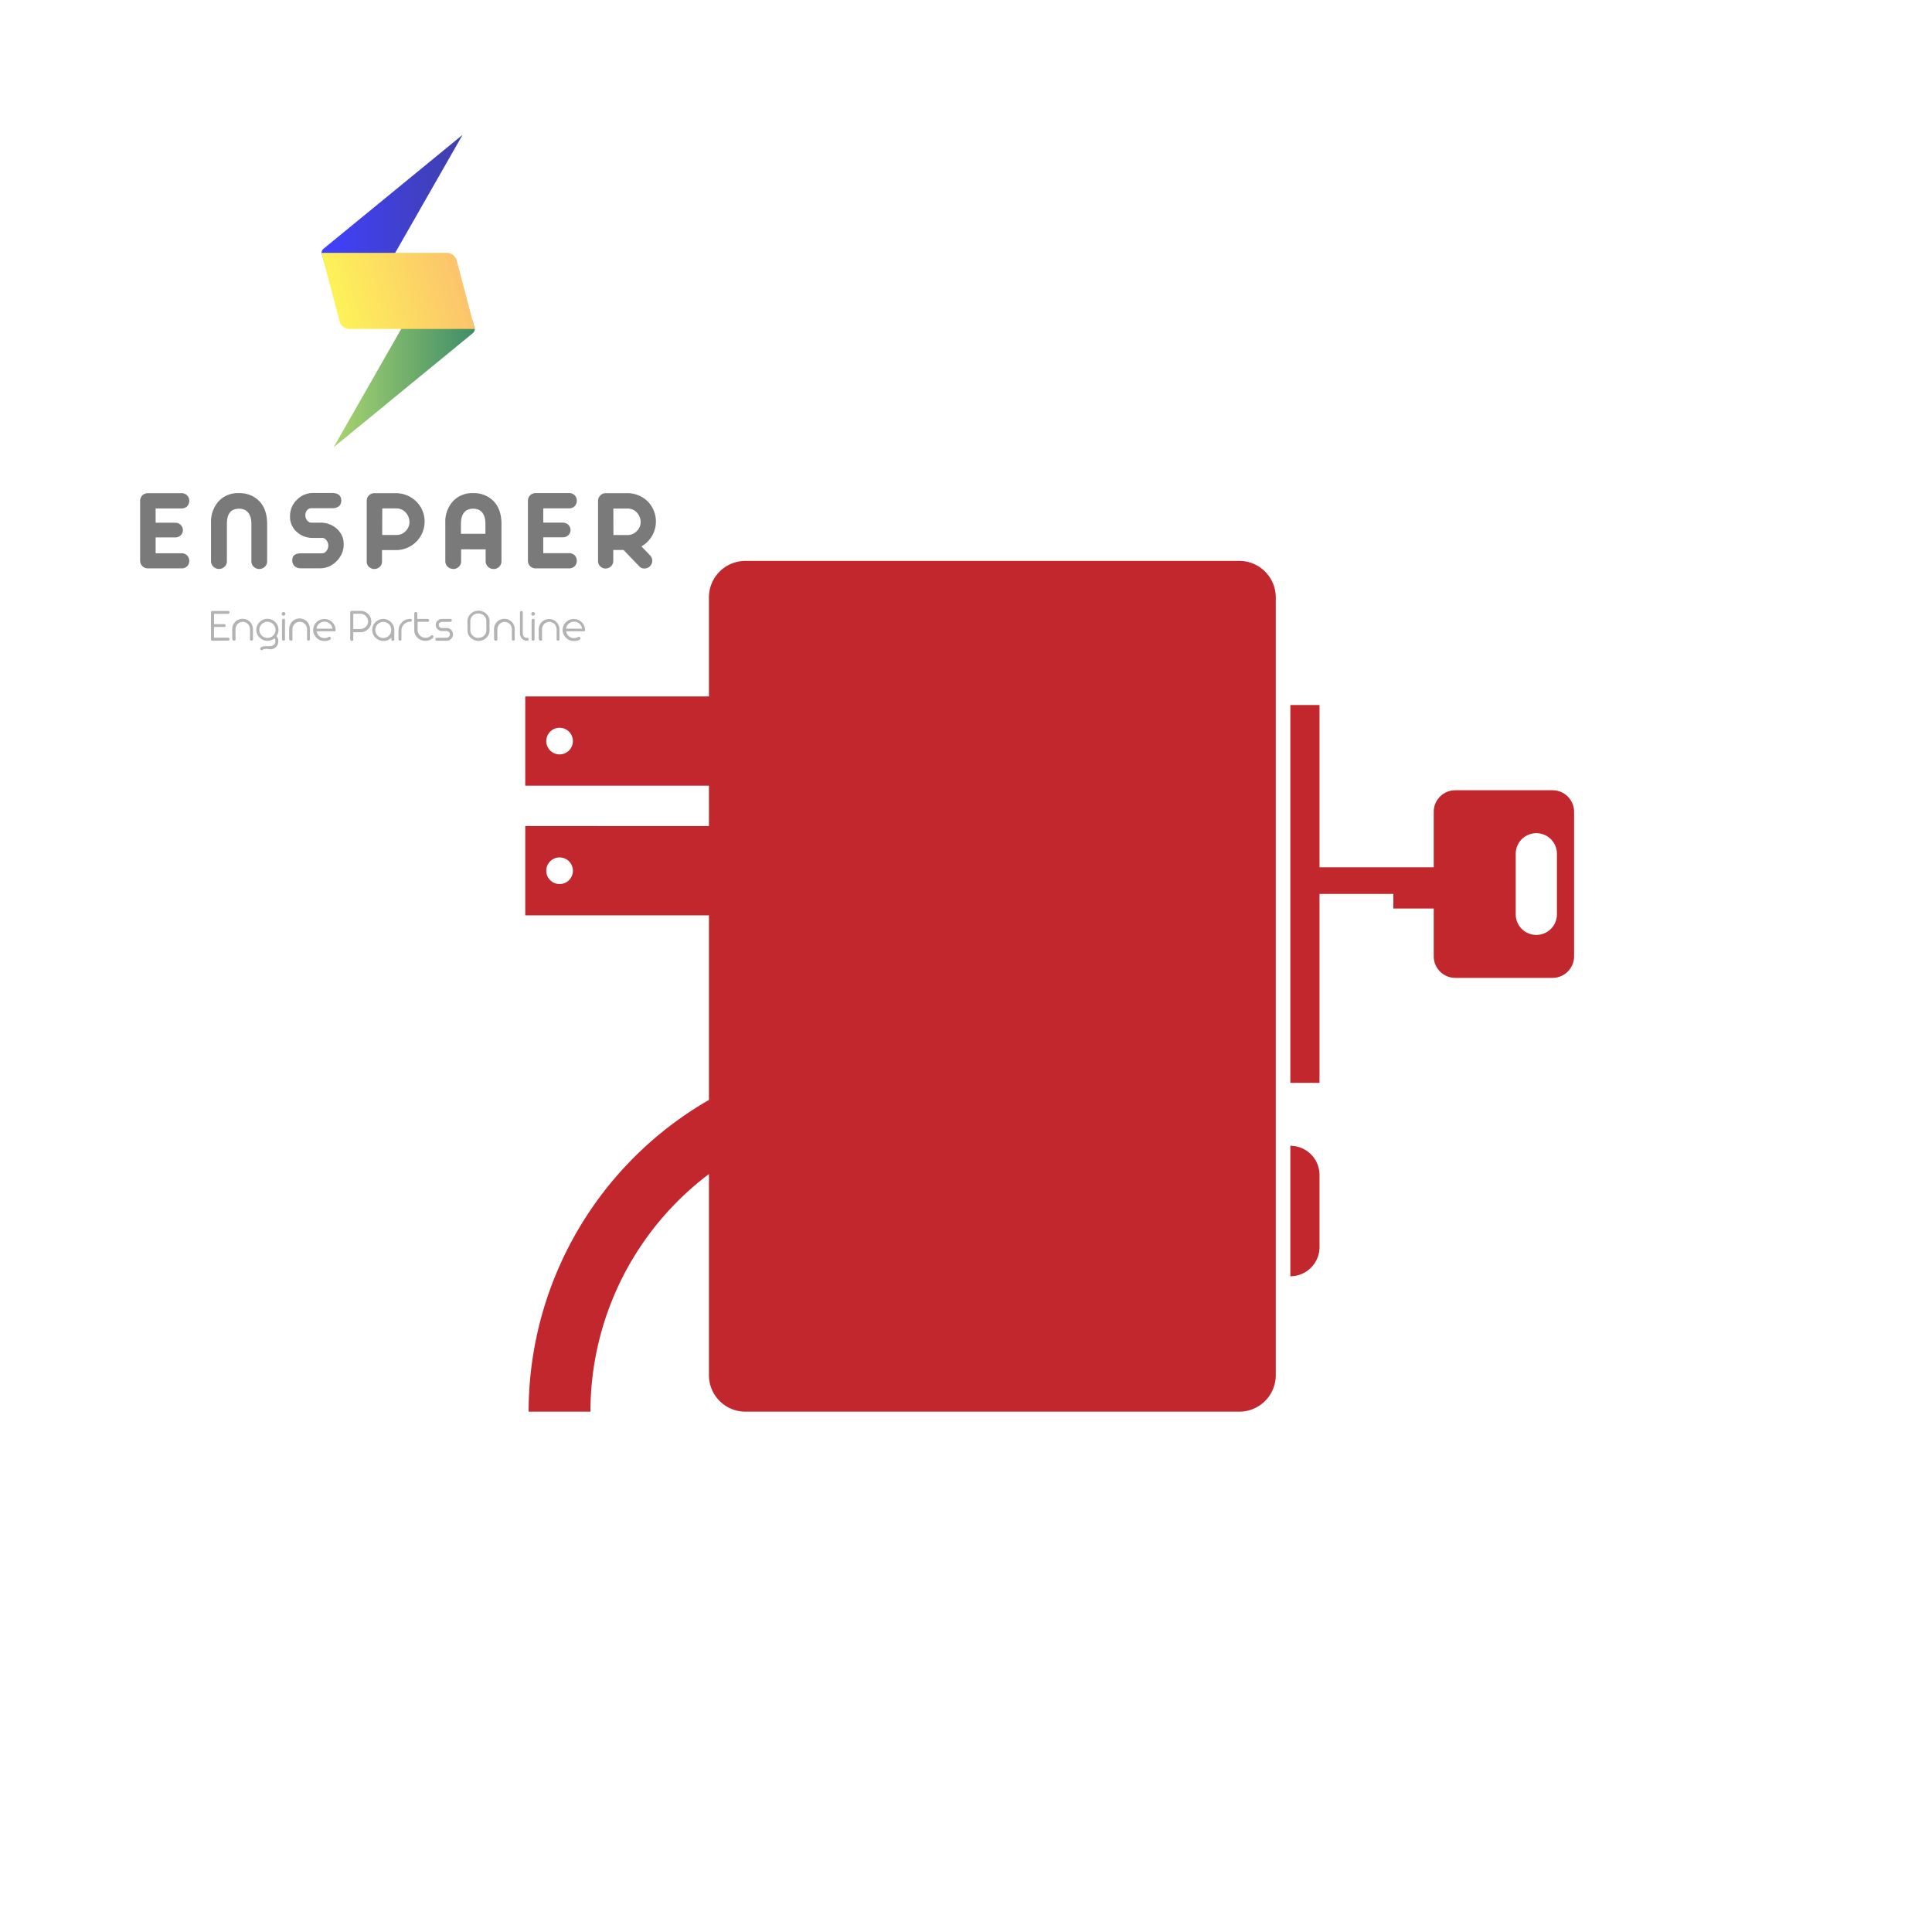 <svg xmlns="http://www.w3.org/2000/svg" xmlns:xlink="http://www.w3.org/1999/xlink" viewBox="0 0 750 750"><rect x="0" y="0" width="750" height="750" fill="#808080" stroke="none"/><defs><style>.cls-1{fill:none;}.cls-2{opacity:0.75;}.cls-3{clip-path:url(#clip-path);}.cls-4{fill:url(#Безымянный_градиент_4);}.cls-5{fill:url(#Безымянный_градиент_2);}.cls-6{fill:url(#Безымянный_градиент_3);}.cls-7{fill:#4d4d4d;}.cls-8{fill:#999;}.cls-9{fill:#fff;}.cls-10{fill:#c1272d;}</style><clipPath id="clip-path"><rect class="cls-1" width="750" height="750"/></clipPath><linearGradient id="Безымянный_градиент_4" x1="124.82" y1="7190.02" x2="179.58" y2="7190.02" gradientTransform="translate(0 -7112.91)" gradientUnits="userSpaceOnUse"><stop offset="0" stop-color="blue"/><stop offset="0.99" stop-color="#00008e"/></linearGradient><linearGradient id="Безымянный_градиент_2" x1="129.52" y1="7261.74" x2="184.31" y2="7261.74" gradientTransform="translate(0 -7112.91)" gradientUnits="userSpaceOnUse"><stop offset="0" stop-color="#8cc63f"/><stop offset="0.99" stop-color="#006837"/></linearGradient><linearGradient id="Безымянный_градиент_3" x1="130.38" y1="7233.16" x2="178.59" y2="7218.55" gradientTransform="translate(0 -7112.91)" gradientUnits="userSpaceOnUse"><stop offset="0" stop-color="#fcee21"/><stop offset="0.99" stop-color="#fbb03b"/></linearGradient></defs><g id="Слой_2" data-name="Слой 2"><g id="Слой_1-2" data-name="Слой 1"><g class="cls-2"><g class="cls-3"><path class="cls-4" d="M179.58,52.33,153.41,98.16l-.5.87-1.63,2.86H125.89l-.26-.88-.81-2.85a2,2,0,0,1,.78-1.6Z"/><path class="cls-5" d="M184.31,127.54v.18a2,2,0,0,1-.21.91,2.29,2.29,0,0,1-.58.73l-54,44.26,26.32-46.08,2-3.5h25.45Z"/><path class="cls-6" d="M184.31,127.7H135.73a4.1,4.1,0,0,1-2.48-.84,4,4,0,0,1-1.44-2.17l-7-26.53H173.4a4,4,0,0,1,2.48.84,4,4,0,0,1,1.43,2.16Z"/><path class="cls-7" d="M57.21,220.63a2.94,2.94,0,0,1-2.81-2.91V194.39a2.92,2.92,0,0,1,.22-1.13,2.66,2.66,0,0,1,.64-.95,2.53,2.53,0,0,1,1-.64,2.84,2.84,0,0,1,1.15-.22h13.1a2.79,2.79,0,0,1,1.14.22,2.64,2.64,0,0,1,1,.64,2.92,2.92,0,0,1,.63,1,3.12,3.12,0,0,1-.63,3.22,2.66,2.66,0,0,1-1,.65,3.16,3.16,0,0,1-1.14.21H60.41v5.54H68a2.9,2.9,0,0,1,1.13.2,2.82,2.82,0,0,1,1.64,1.58,2.7,2.7,0,0,1,.22,1.12,2.66,2.66,0,0,1-.87,2,2.94,2.94,0,0,1-2.09.79H60.42v6.16H70.54a3,3,0,0,1,1.14.22,2.66,2.66,0,0,1,.95.64,2.9,2.9,0,0,1,.83,2.11,2.7,2.7,0,0,1-.19,1.12,2.84,2.84,0,0,1-1.6,1.57,2.73,2.73,0,0,1-1.13.2Z"/><path class="cls-7" d="M85,220.85a2.88,2.88,0,0,1-1.16-.21,3.14,3.14,0,0,1-1-.65,2.74,2.74,0,0,1-.68-1,2.9,2.9,0,0,1-.24-1.16V203a11.92,11.92,0,0,1,2.84-8.28,10,10,0,0,1,7.92-3.27,10.54,10.54,0,0,1,4.41.74,10.3,10.3,0,0,1,3.69,2.49c1.94,2.09,2.92,5,2.92,8.7v14.49a2.67,2.67,0,0,1-.21,1.15,2.74,2.74,0,0,1-.68,1,3.17,3.17,0,0,1-4.33,0,2.74,2.74,0,0,1-.68-1,2.88,2.88,0,0,1-.21-1.16V203.38c0-3.73-1.7-5.9-4.74-5.9-3.2,0-4.77,1.85-4.77,5.92v14.47a2.87,2.87,0,0,1-.89,2.12,3.14,3.14,0,0,1-1,.65A3,3,0,0,1,85,220.85Z"/><path class="cls-7" d="M116.89,220.63c-2.11,0-3.44-1.24-3.44-3.11s1.14-2.72,3.44-2.72h8.26a2.08,2.08,0,0,0,.84-.27,2.27,2.27,0,0,0,.66-.57,3.21,3.21,0,0,0,.8-2.19,3.28,3.28,0,0,0-.85-2.19,2,2,0,0,0-.67-.55,2.1,2.1,0,0,0-.85-.22h-3.43a9.14,9.14,0,0,1-6.41-2.29,7.74,7.74,0,0,1-2.65-6,8.78,8.78,0,0,1,2.65-6.49,8.54,8.54,0,0,1,2.93-2,8.82,8.82,0,0,1,3.48-.65H129c2.16,0,3.48,1,3.48,2.85,0,2-1.26,3.05-3.48,3.05h-8.26a2.15,2.15,0,0,0-1.41.64,3.08,3.08,0,0,0-.63,1,3.16,3.16,0,0,0-.17,1.18,3,3,0,0,0,.78,2,1.94,1.94,0,0,0,.6.54,2.28,2.28,0,0,0,.76.26h3.61a9.41,9.41,0,0,1,6.48,2.36,8.29,8.29,0,0,1,2,2.76,7.82,7.82,0,0,1,.66,3.34,8.81,8.81,0,0,1-.69,3.47,10.08,10.08,0,0,1-4.85,5,8.86,8.86,0,0,1-3.44.78Z"/><path class="cls-7" d="M145.36,220.89a2.74,2.74,0,0,1-1.13-.21,2.83,2.83,0,0,1-1-.63,2.71,2.71,0,0,1-.66-.94,2.64,2.64,0,0,1-.21-1.11V194.39a2.74,2.74,0,0,1,.21-1.13,2.85,2.85,0,0,1,.66-.95,2.89,2.89,0,0,1,2.09-.86h8.37a11.26,11.26,0,0,1,7.88,3.21,10.83,10.83,0,0,1,3.26,8,11,11,0,0,1-3.31,7.71,11.2,11.2,0,0,1-7.83,3.18h-5.4V218a2.82,2.82,0,0,1-.22,1.11,2.69,2.69,0,0,1-.65.94,2.93,2.93,0,0,1-2.1.82Zm3-13.21h5.49a4.72,4.72,0,0,0,2-.38,4.82,4.82,0,0,0,1.62-1.14,5,5,0,0,0,1.1-1.6,4.91,4.91,0,0,0,.38-1.89,5.61,5.61,0,0,0-1.51-3.78,4.79,4.79,0,0,0-1.61-1.13,4.61,4.61,0,0,0-1.94-.39H148.4Z"/><path class="cls-7" d="M175.93,220.85a3.06,3.06,0,0,1-2.16-.86,2.94,2.94,0,0,1-.9-2.16V203a11.87,11.87,0,0,1,2.84-8.28,10,10,0,0,1,7.92-3.27,10.72,10.72,0,0,1,4.41.73,10.55,10.55,0,0,1,3.69,2.5q2.94,3.16,2.94,8.7v14.49a3,3,0,0,1-.89,2.15,3,3,0,0,1-2.17.86,3,3,0,0,1-2.17-.86,2.87,2.87,0,0,1-.68-1,2.66,2.66,0,0,1-.23-1.15v-4.62H179v4.62a2.57,2.57,0,0,1-.21,1.16,2.76,2.76,0,0,1-.69,1,3.14,3.14,0,0,1-1,.65,3,3,0,0,1-1.19.21Zm3-13.63h9.51v-3.84c0-3.8-1.63-5.9-4.74-5.9s-4.77,2-4.77,5.92Z"/><path class="cls-7" d="M207.68,220.63a2.94,2.94,0,0,1-1.94-.92,2.82,2.82,0,0,1-.8-2V194.39a2.74,2.74,0,0,1,.21-1.13,3.14,3.14,0,0,1,.65-1,2.83,2.83,0,0,1,1-.63,3,3,0,0,1,1.14-.22H221a3,3,0,0,1,2.09.86,2.92,2.92,0,0,1,.63,1,3.12,3.12,0,0,1-.63,3.22,2.66,2.66,0,0,1-1,.65,2.91,2.91,0,0,1-1.13.21H210.89v5.54h7.58a2.9,2.9,0,0,1,1.13.2,2.67,2.67,0,0,1,1,.62,2.82,2.82,0,0,1,.65.95,2.76,2.76,0,0,1-.65,3.13,2.84,2.84,0,0,1-1,.6,2.89,2.89,0,0,1-1.13.19h-7.58v6.16H221a2.92,2.92,0,0,1,1.13.22,3,3,0,0,1,1,.64,2.92,2.92,0,0,1,.77,2.1,2.53,2.53,0,0,1-.2,1.12,2.62,2.62,0,0,1-.63,1,2.75,2.75,0,0,1-1,.62,2.9,2.9,0,0,1-1.13.2Z"/><path class="cls-7" d="M235.13,220.7a2.78,2.78,0,0,1-1.14-.21,2.86,2.86,0,0,1-1.83-2.68V194.39a3,3,0,0,1,3-2.94h8.37a11.17,11.17,0,0,1,7.88,3.18A11.11,11.11,0,0,1,249,212.11l3.39,3.52a2.91,2.91,0,0,1,.81,2.06,3,3,0,0,1-.89,2.12,3,3,0,0,1-2.14.88,2.49,2.49,0,0,1-1.11-.2,2.52,2.52,0,0,1-.92-.66l-6.07-6.32h-4v4.26a2.65,2.65,0,0,1-.22,1.11,3,3,0,0,1-1.65,1.59,3,3,0,0,1-1.14.22Zm3-13h5.49a4.66,4.66,0,0,0,1.95-.39,4.93,4.93,0,0,0,1.62-1.13,5.06,5.06,0,0,0,1.11-1.6,4.94,4.94,0,0,0,.41-1.89,5.67,5.67,0,0,0-1.52-3.78,4.68,4.68,0,0,0-1.63-1.11,4.94,4.94,0,0,0-1.94-.39H238.1Z"/><path class="cls-8" d="M82.46,248.75a.61.61,0,0,1-.4-.19.62.62,0,0,1-.16-.41V237.73a.6.6,0,0,1,.18-.42.86.86,0,0,1,.2-.13.45.45,0,0,1,.23,0h6a.59.59,0,0,1,.23,0,.76.76,0,0,1,.19.12.59.59,0,0,1-.42,1H83.1v4H87a.45.45,0,0,1,.23,0,.47.47,0,0,1,.19.12.67.67,0,0,1,.14.19.41.41,0,0,1,0,.22.89.89,0,0,1,0,.23.59.59,0,0,1-.13.18.53.53,0,0,1-.2.13.45.45,0,0,1-.23,0H83.1v4.16h5.38a.58.58,0,0,1,.41.17.58.58,0,0,1,.18.41.89.89,0,0,1,0,.23.62.62,0,0,1-.32.32.45.45,0,0,1-.23,0Z"/><path class="cls-8" d="M90.14,248.12v-3.79a4.2,4.2,0,0,1,.28-1.57,4,4,0,0,1,.88-1.35,3.88,3.88,0,0,1,1.31-.88,4.14,4.14,0,0,1,3.13,0,3.88,3.88,0,0,1,1.31.88,4.09,4.09,0,0,1,1.14,2.91v3.8a.58.58,0,0,1-.16.42.82.82,0,0,1-.2.12.45.45,0,0,1-.23,0h-.23a.62.62,0,0,1-.32-.32.41.41,0,0,1,0-.22v-3.75a3,3,0,0,0-.79-2.1,2.57,2.57,0,0,0-.91-.65,2.65,2.65,0,0,0-1.11-.22,2.7,2.7,0,0,0-2,.85,3.05,3.05,0,0,0-.62,1,2.7,2.7,0,0,0-.19,1.12v3.78a.41.41,0,0,1,0,.22.82.82,0,0,1-.12.2.76.76,0,0,1-.19.12h-.47a.63.63,0,0,1-.2-.13.52.52,0,0,1-.14-.19.46.46,0,0,1-.06-.23Z"/><path class="cls-8" d="M101,251.83c0-.34.3-.61.88-.8a4.76,4.76,0,0,1,1.3-.2h1.44c1.43,0,2.27-.69,2.27-1.92a2.09,2.09,0,0,0-.11-.7,1.94,1.94,0,0,0-.22-.4,4.33,4.33,0,0,1-2.74.95,4.41,4.41,0,0,1-1.65-.32,4.45,4.45,0,0,1-2.33-2.32,4.14,4.14,0,0,1-.34-1.63,4.24,4.24,0,0,1,1.28-3,4.18,4.18,0,0,1,3-1.26,4.3,4.3,0,0,1,1.66.32,4.51,4.51,0,0,1,1.42.94,4.24,4.24,0,0,1,1.26,3,4.14,4.14,0,0,1-.79,2.45,2.78,2.78,0,0,1,.7,2,3,3,0,0,1-.21,1.18,2.66,2.66,0,0,1-.65,1,3,3,0,0,1-2.18.92,6.11,6.11,0,0,1-.85-.08,6.82,6.82,0,0,0-.9-.07,3.08,3.08,0,0,0-.61.07,1.78,1.78,0,0,0-.66.29.63.63,0,0,1-.35.13.71.71,0,0,1-.48-.19A.64.64,0,0,1,101,252a1,1,0,0,1,0-.25Zm5.06-5.11a3.14,3.14,0,1,0-4.48-4.41h0a3,3,0,0,0-.68,1,3,3,0,0,0-.24,1.19,3.1,3.1,0,0,0,.92,2.21,3.18,3.18,0,0,0,4.48,0Z"/><path class="cls-8" d="M109.36,238.3a.71.71,0,0,1,1.42,0,.7.7,0,0,1-.2.49.66.66,0,0,1-.37.19.72.72,0,0,1-.41,0,.75.75,0,0,1-.33-.25.79.79,0,0,1-.13-.39Zm.11,9.86v-7.35a.62.62,0,0,1,.18-.43.63.63,0,0,1,.43-.17.45.45,0,0,1,.23,0,.63.63,0,0,1,.2.13.82.82,0,0,1,.12.2.45.45,0,0,1,0,.23v7.35a.89.89,0,0,1,0,.23.5.5,0,0,1-.13.19.64.64,0,0,1-.19.13.72.72,0,0,1-.46,0,.64.64,0,0,1-.19-.13.5.5,0,0,1-.13-.19.89.89,0,0,1,0-.23Z"/><path class="cls-8" d="M112.24,248.12v-3.79a3.83,3.83,0,0,1,.28-1.57,4,4,0,0,1,7.77,1.56v3.8a.89.89,0,0,1,0,.23.76.76,0,0,1-.12.19.82.82,0,0,1-.2.12.45.45,0,0,1-.23,0h-.22a.82.82,0,0,1-.2-.12.5.5,0,0,1-.13-.19.89.89,0,0,1,0-.23v-3.75a3,3,0,0,0-.8-2.1,2.7,2.7,0,0,0-.92-.65,2.78,2.78,0,0,0-3.13.63,3.05,3.05,0,0,0-.62,1,2.87,2.87,0,0,0-.19,1.12v3.78a.81.81,0,0,1,0,.22.53.53,0,0,1-.13.2.76.76,0,0,1-.19.12.45.45,0,0,1-.23,0h-.23a.57.57,0,0,1-.21-.13.52.52,0,0,1-.14-.19.59.59,0,0,1-.05-.23Z"/><path class="cls-8" d="M122.85,247.55a4.54,4.54,0,0,1-.95-1.38,4.17,4.17,0,0,1-.33-1.63,4.24,4.24,0,0,1,1.28-3,4.38,4.38,0,0,1,6.13,0,4.3,4.3,0,0,1,1.3,3,.41.41,0,0,1,0,.22.5.5,0,0,1-.13.19.76.76,0,0,1-.19.12.45.45,0,0,1-.23,0h-6.81a3.07,3.07,0,0,0,3,2.64,4.28,4.28,0,0,0,.87-.09,3.47,3.47,0,0,0,.71-.31.66.66,0,0,1,.36-.11.65.65,0,0,1,.42.19.63.63,0,0,1,.17.43.46.46,0,0,1-.08.28.48.48,0,0,1-.21.19,4,4,0,0,1-1,.41,5.43,5.43,0,0,1-1.27.14,4.32,4.32,0,0,1-1.66-.34A4.26,4.26,0,0,1,122.85,247.55Zm6.22-3.49a3,3,0,0,0-1-1.94,3.13,3.13,0,0,0-2.11-.78,3.06,3.06,0,0,0-2.11.8,3,3,0,0,0-1,1.92Z"/><path class="cls-8" d="M135.94,248.17V237.73a.59.59,0,0,1,.17-.42.76.76,0,0,1,.19-.12.59.59,0,0,1,.23-.05h3.34a4.18,4.18,0,0,1,1.64.29,4.11,4.11,0,0,1,1.39.9,4.17,4.17,0,0,1,1.23,3,3.9,3.9,0,0,1-.3,1.58,3.82,3.82,0,0,1-.93,1.32,4.11,4.11,0,0,1-1.39.9,4.19,4.19,0,0,1-1.64.3h-2.74v2.78a.89.89,0,0,1,0,.23.5.5,0,0,1-.13.19.65.65,0,0,1-.32.16.7.7,0,0,1-.35,0,.6.6,0,0,1-.26-.24.52.52,0,0,1-.09-.34Zm1.19-4h2.74a3,3,0,0,0,1.19-.22,2.89,2.89,0,0,0,1-.69,2.62,2.62,0,0,0,.62-.92,2.85,2.85,0,0,0,.21-1.08,3.12,3.12,0,0,0-.84-2.09,2.89,2.89,0,0,0-1-.69,3.13,3.13,0,0,0-1.17-.23h-2.74Z"/><path class="cls-8" d="M145.75,247.55a4.24,4.24,0,0,1-.94-4.63,4.39,4.39,0,0,1,2.33-2.31,4.27,4.27,0,0,1,5.92,3.93v3.62a.49.49,0,0,1,0,.24.64.64,0,0,1-.13.19.6.6,0,0,1-.21.14.45.45,0,0,1-.23,0,.59.59,0,0,1-.23,0,.53.53,0,0,1-.2-.13.82.82,0,0,1-.12-.2.45.45,0,0,1,0-.23v-.63a4.45,4.45,0,0,1-1.4.95,4.36,4.36,0,0,1-1.67.33,4.3,4.3,0,0,1-3.06-1.28Zm5.25-.8a3.21,3.21,0,0,0,0-4.41,2.84,2.84,0,0,0-1-.67,3.12,3.12,0,0,0-2.4,0,2.84,2.84,0,0,0-1,.67,3.13,3.13,0,0,0,0,4.41,3,3,0,0,0,1,.68,3.12,3.12,0,0,0,2.4,0A3.23,3.23,0,0,0,151,246.75Z"/><path class="cls-8" d="M154.71,248.11v-3.37a4.42,4.42,0,0,1,1.33-3.16,4.32,4.32,0,0,1,3.18-1.32h.07a.49.49,0,0,1,.24,0,.63.63,0,0,1,.2.13.5.5,0,0,1,.13.19,1,1,0,0,1,0,.24.59.59,0,0,1-.05.23.5.5,0,0,1-.13.19.51.51,0,0,1-.2.12.45.45,0,0,1-.23,0h-.07a3.33,3.33,0,0,0-1.28.26,3.12,3.12,0,0,0-1.06.74,3.34,3.34,0,0,0-1,2.34v3.42a.41.41,0,0,1,0,.22.37.37,0,0,1-.12.2.59.59,0,0,1-.18.13.89.89,0,0,1-.23,0,.69.69,0,0,1-.24,0,.8.8,0,0,1-.21-.15.94.94,0,0,1-.12-.22,1,1,0,0,1,0-.25Z"/><path class="cls-8" d="M162.13,247.6a4,4,0,0,1-1-1.37,4,4,0,0,1-.31-1.64v-6.33a.53.53,0,0,1,0-.25.48.48,0,0,1,.12-.22.51.51,0,0,1,.21-.15.55.55,0,0,1,.5,0,.51.51,0,0,1,.21.15.48.48,0,0,1,.12.22.53.53,0,0,1,0,.25v2h4a.63.63,0,0,1,.43.17.62.62,0,0,1,.18.43.79.79,0,0,1-.06.22.46.46,0,0,1-.13.18.82.82,0,0,1-.2.12.41.41,0,0,1-.22,0h-3.86v3.15a2.79,2.79,0,0,0,.23,1.18,2.89,2.89,0,0,0,.69,1,3.19,3.19,0,0,0,1,.67,3.15,3.15,0,0,0,1.21.21,3,3,0,0,0,2-.75.56.56,0,0,1,.29-.21.55.55,0,0,1,.7.34.45.45,0,0,1,0,.23.63.63,0,0,1-.06.27.62.62,0,0,1-.17.22,4,4,0,0,1-2.82,1.07,4.28,4.28,0,0,1-1.7-.28,4.42,4.42,0,0,1-1.45-.92Z"/><path class="cls-8" d="M169.54,248.75a.42.42,0,0,1-.22-.05.5.5,0,0,1-.19-.13.45.45,0,0,1-.11-.19.89.89,0,0,1,0-.23.81.81,0,0,1,0-.22.76.76,0,0,1,.12-.19.55.55,0,0,1,.4-.16h3.73a1.43,1.43,0,0,0,.5-.09,1.21,1.21,0,0,0,.43-.27,1.45,1.45,0,0,0,.33-.45,1.28,1.28,0,0,0,.1-.55,1.11,1.11,0,0,0-.1-.51,1.14,1.14,0,0,0-.31-.41,1.52,1.52,0,0,0-1-.34h-1.66a2.39,2.39,0,0,1-2.4-2.36v0a2,2,0,0,1,.18-.9,2.61,2.61,0,0,1,1.3-1.26,2.21,2.21,0,0,1,.92-.17h3.24a.49.49,0,0,1,.24,0,.47.47,0,0,1,.19.12.5.5,0,0,1,.13.19.72.72,0,0,1,0,.46.86.86,0,0,1-.13.2.63.63,0,0,1-.2.13.69.69,0,0,1-.24.05h-3.25a1.27,1.27,0,0,0-.47.09,1.23,1.23,0,0,0-.74,1.09,1.16,1.16,0,0,0,.36.84,1.18,1.18,0,0,0,.85.36h1.86a2.55,2.55,0,0,1,.95.18,2.4,2.4,0,0,1,1.33,1.34,2.53,2.53,0,0,1,.18.94,2.5,2.5,0,0,1-1.49,2.29,2.46,2.46,0,0,1-1,.18Z"/><path class="cls-8" d="M182.72,247.59a4,4,0,0,1-1.25-2.92v-3.48a4,4,0,0,1,1.25-2.92,4.44,4.44,0,0,1,6.07,0,4,4,0,0,1,1.25,2.92v3.48a4,4,0,0,1-1.25,2.92,4.3,4.3,0,0,1-3,1.22,4.37,4.37,0,0,1-3-1.22Zm3,0a3.15,3.15,0,0,0,1.21-.21,2.84,2.84,0,0,0,1-.67,3.08,3.08,0,0,0,.66-.94,2.74,2.74,0,0,0,.21-1.13v-3.49a2.74,2.74,0,0,0-.21-1.13,2.82,2.82,0,0,0-.66-1,3.29,3.29,0,0,0-4.47,0,2.69,2.69,0,0,0-.66,1,2.59,2.59,0,0,0-.22,1.13v3.49a2.74,2.74,0,0,0,.21,1.13,3.11,3.11,0,0,0,.67.94,2.89,2.89,0,0,0,1,.69,3.06,3.06,0,0,0,1.23.23Z"/><path class="cls-8" d="M191.79,248.12v-3.79a4,4,0,0,1,3.89-4.11h.11a4.08,4.08,0,0,1,2.88,1.19,4,4,0,0,1,1.14,2.91v3.8a.89.89,0,0,1,0,.23.8.8,0,0,1-.13.19.76.76,0,0,1-.19.12h-.23a.45.45,0,0,1-.23,0,.82.82,0,0,1-.2-.12.8.8,0,0,1-.13-.19.89.89,0,0,1,0-.23v-3.75a3,3,0,0,0-.79-2.1,2.84,2.84,0,0,0-.93-.63,3,3,0,0,0-1.09-.22,2.85,2.85,0,0,0-2,.85,3.05,3.05,0,0,0-.62,1,2.87,2.87,0,0,0-.19,1.12v3.78a.54.54,0,0,1-.16.42.76.76,0,0,1-.19.12h-.22a.53.53,0,0,1-.25,0,.57.57,0,0,1-.21-.13.66.66,0,0,1-.14-.2.69.69,0,0,1,0-.24Z"/><path class="cls-8" d="M204.69,248.75a2.93,2.93,0,0,1-1.09-.21,2.89,2.89,0,0,1-.93-.61,3,3,0,0,1-.64-1,2.86,2.86,0,0,1-.19-1.16v-8a.89.89,0,0,1,0-.23.62.62,0,0,1,.32-.32h.46a.59.59,0,0,1,.33.33.45.45,0,0,1,0,.23v8a1.67,1.67,0,0,0,.06.7,1.62,1.62,0,0,0,.35.61,1.93,1.93,0,0,0,.57.41,1.85,1.85,0,0,0,.7.13.45.45,0,0,1,.23,0,.47.47,0,0,1,.19.12.5.5,0,0,1,.13.19.89.89,0,0,1,0,.23.45.45,0,0,1,0,.23.5.5,0,0,1-.13.19.37.37,0,0,1-.2.12.45.45,0,0,1-.23,0Z"/><path class="cls-8" d="M206.25,238.3a.71.71,0,0,1,1.42,0,.7.7,0,0,1-.2.49.66.66,0,0,1-.37.19.72.72,0,0,1-.41,0,.75.75,0,0,1-.33-.25.79.79,0,0,1-.13-.39Zm.11,9.86v-7.35a.62.62,0,0,1,.18-.43.63.63,0,0,1,.43-.17.45.45,0,0,1,.23,0,.63.63,0,0,1,.2.13.82.82,0,0,1,.12.2.45.45,0,0,1,0,.23v7.35a.59.59,0,0,1-.05.23.5.5,0,0,1-.13.19.64.64,0,0,1-.19.13.72.72,0,0,1-.46,0,.64.64,0,0,1-.19-.13.5.5,0,0,1-.13-.19.89.89,0,0,1,0-.23Z"/><path class="cls-8" d="M209.13,248.12v-3.79a4,4,0,1,1,8.05,0v3.8a.89.89,0,0,1,0,.23.76.76,0,0,1-.12.19.82.82,0,0,1-.2.12.45.45,0,0,1-.23,0h-.22a.82.82,0,0,1-.2-.12.5.5,0,0,1-.13-.19.89.89,0,0,1,0-.23v-3.75a3,3,0,0,0-.8-2.1,2.7,2.7,0,0,0-.92-.65,2.78,2.78,0,0,0-3.13.63,3.05,3.05,0,0,0-.62,1,2.87,2.87,0,0,0-.19,1.12v3.78a.41.41,0,0,1,0,.22.37.37,0,0,1-.12.2.76.76,0,0,1-.19.12.45.45,0,0,1-.23,0h-.23a.57.57,0,0,1-.21-.13.52.52,0,0,1-.14-.19.59.59,0,0,1-.05-.23Z"/><path class="cls-8" d="M219.74,247.55a4.4,4.4,0,0,1-1-1.38,4.17,4.17,0,0,1-.33-1.63,4.24,4.24,0,0,1,1.28-3,4.38,4.38,0,0,1,6.13,0,4.3,4.3,0,0,1,1.3,3,.41.41,0,0,1,0,.22.5.5,0,0,1-.13.19.76.76,0,0,1-.19.12.45.45,0,0,1-.23,0h-6.76a3,3,0,0,0,3,2.64,4.28,4.28,0,0,0,.87-.09,3.47,3.47,0,0,0,.71-.31.66.66,0,0,1,.36-.11.65.65,0,0,1,.42.19.63.63,0,0,1,.17.43.46.46,0,0,1-.08.28.48.48,0,0,1-.21.19,4,4,0,0,1-1,.41,5.43,5.43,0,0,1-1.27.14,4.46,4.46,0,0,1-1.69-.33,4.2,4.2,0,0,1-1.43-1Zm6.22-3.49a3,3,0,0,0-1-1.94,3.13,3.13,0,0,0-2.1-.78,3.06,3.06,0,0,0-2.11.8,3,3,0,0,0-1,1.92Z"/></g></g><rect class="cls-9" width="750" height="750"/><path class="cls-10" d="M481.1,217.74H289.36a14.15,14.15,0,0,0-14.15,14.15v38.47H203.9V305h71.31v15.67H203.9v34.67h71.31V427a139.7,139.7,0,0,0-70,121h24a115.51,115.51,0,0,1,46-92.24v78.09A14.14,14.14,0,0,0,289.36,548H481.1a14.15,14.15,0,0,0,14.15-14.15v-302A14.16,14.16,0,0,0,481.1,217.74ZM217.23,292.86a5.17,5.17,0,1,1,5.17-5.17A5.17,5.17,0,0,1,217.23,292.86Zm0,50.33A5.17,5.17,0,1,1,222.4,338,5.16,5.16,0,0,1,217.23,343.19Z"/><rect class="cls-10" x="500.91" y="273.69" width="11.32" height="146.67"/><path class="cls-10" d="M500.91,444.8h0a11.32,11.32,0,0,1,11.32,11.32v28a11.32,11.32,0,0,1-11.32,11.32h0a0,0,0,0,1,0,0V444.8A0,0,0,0,1,500.91,444.8Z"/><path class="cls-10" d="M602.69,306.77H564.94a8.38,8.38,0,0,0-8.37,8.38v56.08a8.38,8.38,0,0,0,8.37,8.38h37.75a8.38,8.38,0,0,0,8.37-8.38V315.15A8.38,8.38,0,0,0,602.69,306.77Zm1.71,48.17a8,8,0,0,1-16,0v-23.5a8,8,0,1,1,16,0Z"/><polygon class="cls-10" points="567.57 336.69 567.57 352.69 540.9 352.69 540.9 347.02 505.9 347.02 505.9 352.69 504.57 352.69 504.57 336.69 567.57 336.69"/><g class="cls-2"><g class="cls-3"><path class="cls-4" d="M179.58,52.33,153.41,98.16l-.5.87-1.63,2.86H125.89l-.26-.88-.81-2.85a2,2,0,0,1,.78-1.6Z"/><path class="cls-5" d="M184.31,127.54v.18a2,2,0,0,1-.21.91,2.29,2.29,0,0,1-.58.73l-54,44.26,26.32-46.08,2-3.5h25.45Z"/><path class="cls-6" d="M184.31,127.7H135.73a4.1,4.1,0,0,1-2.48-.84,4,4,0,0,1-1.44-2.17l-7-26.53H173.4a4,4,0,0,1,2.48.84,4,4,0,0,1,1.43,2.16Z"/><path class="cls-7" d="M57.21,220.63a2.94,2.94,0,0,1-2.81-2.91V194.39a2.92,2.92,0,0,1,.22-1.13,2.66,2.66,0,0,1,.64-.95,2.53,2.53,0,0,1,1-.64,2.84,2.84,0,0,1,1.15-.22h13.1a2.79,2.79,0,0,1,1.14.22,2.64,2.64,0,0,1,1,.64,2.92,2.92,0,0,1,.63,1,3.12,3.12,0,0,1-.63,3.22,2.66,2.66,0,0,1-1,.65,3.16,3.16,0,0,1-1.14.21H60.41v5.54H68a2.9,2.9,0,0,1,1.13.2,2.82,2.82,0,0,1,1.64,1.58,2.7,2.7,0,0,1,.22,1.12,2.66,2.66,0,0,1-.87,2,2.94,2.94,0,0,1-2.09.79H60.42v6.16H70.54a3,3,0,0,1,1.14.22,2.66,2.66,0,0,1,.95.64,2.9,2.9,0,0,1,.83,2.11,2.7,2.7,0,0,1-.19,1.12,2.84,2.84,0,0,1-1.6,1.57,2.73,2.73,0,0,1-1.13.2Z"/><path class="cls-7" d="M85,220.85a2.88,2.88,0,0,1-1.16-.21,3.14,3.14,0,0,1-1-.65,2.74,2.74,0,0,1-.68-1,2.9,2.9,0,0,1-.24-1.16V203a11.92,11.92,0,0,1,2.84-8.28,10,10,0,0,1,7.92-3.27,10.54,10.54,0,0,1,4.41.74,10.3,10.3,0,0,1,3.69,2.49c1.94,2.09,2.92,5,2.92,8.7v14.49a2.67,2.67,0,0,1-.21,1.15,2.74,2.74,0,0,1-.68,1,3.17,3.17,0,0,1-4.33,0,2.74,2.74,0,0,1-.68-1,2.88,2.88,0,0,1-.21-1.16V203.38c0-3.73-1.7-5.9-4.74-5.9-3.2,0-4.77,1.85-4.77,5.92v14.47a2.87,2.87,0,0,1-.89,2.12,3.14,3.14,0,0,1-1,.65A3,3,0,0,1,85,220.85Z"/><path class="cls-7" d="M116.89,220.63c-2.11,0-3.44-1.24-3.44-3.11s1.14-2.72,3.44-2.72h8.26a2.08,2.08,0,0,0,.84-.27,2.27,2.27,0,0,0,.66-.57,3.21,3.21,0,0,0,.8-2.19,3.28,3.28,0,0,0-.85-2.19,2,2,0,0,0-.67-.55,2.1,2.1,0,0,0-.85-.22h-3.43a9.14,9.14,0,0,1-6.41-2.29,7.74,7.74,0,0,1-2.65-6,8.78,8.78,0,0,1,2.65-6.49,8.54,8.54,0,0,1,2.93-2,8.82,8.82,0,0,1,3.48-.65H129c2.16,0,3.48,1,3.48,2.85,0,2-1.26,3.05-3.48,3.05h-8.26a2.15,2.15,0,0,0-1.41.64,3.08,3.08,0,0,0-.63,1,3.16,3.16,0,0,0-.17,1.18,3,3,0,0,0,.78,2,1.94,1.94,0,0,0,.6.54,2.28,2.28,0,0,0,.76.26h3.61a9.41,9.41,0,0,1,6.48,2.36,8.29,8.29,0,0,1,2,2.76,7.82,7.82,0,0,1,.66,3.34,8.81,8.81,0,0,1-.69,3.47,10.08,10.08,0,0,1-4.85,5,8.86,8.86,0,0,1-3.44.78Z"/><path class="cls-7" d="M145.36,220.89a2.74,2.74,0,0,1-1.13-.21,2.83,2.83,0,0,1-1-.63,2.71,2.71,0,0,1-.66-.94,2.64,2.64,0,0,1-.21-1.11V194.39a2.74,2.74,0,0,1,.21-1.13,2.85,2.85,0,0,1,.66-.95,2.89,2.89,0,0,1,2.09-.86h8.37a11.26,11.26,0,0,1,7.88,3.21,10.83,10.83,0,0,1,3.26,8,11,11,0,0,1-3.31,7.71,11.2,11.2,0,0,1-7.83,3.18h-5.4V218a2.82,2.82,0,0,1-.22,1.11,2.69,2.69,0,0,1-.65.94,2.93,2.93,0,0,1-2.1.82Zm3-13.21h5.49a4.72,4.72,0,0,0,2-.38,4.82,4.82,0,0,0,1.62-1.14,5,5,0,0,0,1.1-1.6,4.91,4.91,0,0,0,.38-1.89,5.61,5.61,0,0,0-1.51-3.78,4.79,4.79,0,0,0-1.61-1.13,4.61,4.61,0,0,0-1.94-.39H148.4Z"/><path class="cls-7" d="M175.93,220.85a3.06,3.06,0,0,1-2.16-.86,2.94,2.94,0,0,1-.9-2.16V203a11.87,11.87,0,0,1,2.84-8.28,10,10,0,0,1,7.92-3.27,10.72,10.72,0,0,1,4.41.73,10.55,10.55,0,0,1,3.69,2.5q2.94,3.16,2.94,8.7v14.49a3,3,0,0,1-.89,2.15,3,3,0,0,1-2.17.86,3,3,0,0,1-2.17-.86,2.87,2.87,0,0,1-.68-1,2.66,2.66,0,0,1-.23-1.15v-4.62H179v4.62a2.57,2.57,0,0,1-.21,1.16,2.76,2.76,0,0,1-.69,1,3.14,3.14,0,0,1-1,.65,3,3,0,0,1-1.19.21Zm3-13.63h9.51v-3.84c0-3.8-1.63-5.9-4.74-5.9s-4.77,2-4.77,5.92Z"/><path class="cls-7" d="M207.68,220.63a2.94,2.94,0,0,1-1.94-.92,2.82,2.82,0,0,1-.8-2V194.39a2.74,2.74,0,0,1,.21-1.13,3.14,3.14,0,0,1,.65-1,2.83,2.83,0,0,1,1-.63,3,3,0,0,1,1.14-.22H221a3,3,0,0,1,2.09.86,2.92,2.92,0,0,1,.63,1,3.12,3.12,0,0,1-.63,3.22,2.66,2.66,0,0,1-1,.65,2.91,2.91,0,0,1-1.13.21H210.89v5.54h7.58a2.9,2.9,0,0,1,1.13.2,2.67,2.67,0,0,1,1,.62,2.82,2.82,0,0,1,.65.95,2.76,2.76,0,0,1-.65,3.13,2.84,2.84,0,0,1-1,.6,2.89,2.89,0,0,1-1.13.19h-7.58v6.16H221a2.92,2.92,0,0,1,1.13.22,3,3,0,0,1,1,.64,2.92,2.92,0,0,1,.77,2.1,2.53,2.53,0,0,1-.2,1.12,2.62,2.62,0,0,1-.63,1,2.75,2.75,0,0,1-1,.62,2.9,2.9,0,0,1-1.13.2Z"/><path class="cls-7" d="M235.13,220.7a2.78,2.78,0,0,1-1.14-.21,2.86,2.86,0,0,1-1.83-2.68V194.39a3,3,0,0,1,3-2.94h8.37a11.17,11.17,0,0,1,7.88,3.18A11.11,11.11,0,0,1,249,212.11l3.39,3.52a2.91,2.91,0,0,1,.81,2.06,3,3,0,0,1-.89,2.12,3,3,0,0,1-2.14.88,2.49,2.49,0,0,1-1.11-.2,2.52,2.52,0,0,1-.92-.66l-6.07-6.32h-4v4.26a2.65,2.65,0,0,1-.22,1.11,3,3,0,0,1-1.65,1.59,3,3,0,0,1-1.14.22Zm3-13h5.49a4.66,4.66,0,0,0,1.95-.39,4.93,4.93,0,0,0,1.62-1.13,5.06,5.06,0,0,0,1.11-1.6,4.94,4.94,0,0,0,.41-1.89,5.67,5.67,0,0,0-1.52-3.78,4.68,4.68,0,0,0-1.63-1.11,4.94,4.94,0,0,0-1.94-.39H238.1Z"/><path class="cls-8" d="M82.46,248.75a.61.61,0,0,1-.4-.19.62.62,0,0,1-.16-.41V237.73a.6.6,0,0,1,.18-.42.86.86,0,0,1,.2-.13.45.45,0,0,1,.23,0h6a.59.59,0,0,1,.23,0,.76.76,0,0,1,.19.12.59.59,0,0,1-.42,1H83.1v4H87a.45.45,0,0,1,.23,0,.47.47,0,0,1,.19.12.67.67,0,0,1,.14.19.41.41,0,0,1,0,.22.89.89,0,0,1,0,.23.59.59,0,0,1-.13.18.53.53,0,0,1-.2.13.45.45,0,0,1-.23,0H83.1v4.16h5.38a.58.58,0,0,1,.41.17.58.58,0,0,1,.18.41.89.89,0,0,1,0,.23.62.62,0,0,1-.32.32.45.45,0,0,1-.23,0Z"/><path class="cls-8" d="M90.14,248.12v-3.79a4.2,4.2,0,0,1,.28-1.57,4,4,0,0,1,.88-1.35,3.88,3.88,0,0,1,1.31-.88,4.14,4.14,0,0,1,3.13,0,3.88,3.88,0,0,1,1.31.88,4.09,4.09,0,0,1,1.14,2.91v3.8a.58.58,0,0,1-.16.42.82.82,0,0,1-.2.12.45.45,0,0,1-.23,0h-.23a.62.62,0,0,1-.32-.32.41.41,0,0,1,0-.22v-3.75a3,3,0,0,0-.79-2.1,2.57,2.57,0,0,0-.91-.65,2.65,2.65,0,0,0-1.11-.22,2.7,2.7,0,0,0-2,.85,3.05,3.05,0,0,0-.62,1,2.7,2.7,0,0,0-.19,1.12v3.78a.41.41,0,0,1,0,.22.82.82,0,0,1-.12.2.76.76,0,0,1-.19.12h-.47a.63.63,0,0,1-.2-.13.52.52,0,0,1-.14-.19.46.46,0,0,1-.06-.23Z"/><path class="cls-8" d="M101,251.83c0-.34.3-.61.88-.8a4.76,4.76,0,0,1,1.3-.2h1.44c1.43,0,2.27-.69,2.27-1.92a2.09,2.09,0,0,0-.11-.7,1.94,1.94,0,0,0-.22-.4,4.33,4.33,0,0,1-2.74.95,4.41,4.41,0,0,1-1.65-.32,4.45,4.45,0,0,1-2.33-2.32,4.14,4.14,0,0,1-.34-1.63,4.24,4.24,0,0,1,1.28-3,4.18,4.18,0,0,1,3-1.26,4.3,4.3,0,0,1,1.66.32,4.51,4.51,0,0,1,1.42.94,4.24,4.24,0,0,1,1.26,3,4.14,4.14,0,0,1-.79,2.45,2.78,2.78,0,0,1,.7,2,3,3,0,0,1-.21,1.18,2.66,2.66,0,0,1-.65,1,3,3,0,0,1-2.18.92,6.11,6.11,0,0,1-.85-.08,6.82,6.82,0,0,0-.9-.07,3.08,3.08,0,0,0-.61.07,1.78,1.78,0,0,0-.66.29.63.63,0,0,1-.35.13.71.71,0,0,1-.48-.19A.64.64,0,0,1,101,252a1,1,0,0,1,0-.25Zm5.06-5.11a3.14,3.14,0,1,0-4.48-4.41h0a3,3,0,0,0-.68,1,3,3,0,0,0-.24,1.19,3.1,3.1,0,0,0,.92,2.21,3.18,3.18,0,0,0,4.48,0Z"/><path class="cls-8" d="M109.36,238.3a.71.71,0,0,1,1.42,0,.7.7,0,0,1-.2.49.66.66,0,0,1-.37.19.72.72,0,0,1-.41,0,.75.75,0,0,1-.33-.25.79.79,0,0,1-.13-.39Zm.11,9.86v-7.35a.62.62,0,0,1,.18-.43.63.63,0,0,1,.43-.17.45.45,0,0,1,.23,0,.63.63,0,0,1,.2.13.82.82,0,0,1,.12.2.45.45,0,0,1,0,.23v7.35a.89.89,0,0,1,0,.23.5.5,0,0,1-.13.19.64.64,0,0,1-.19.13.72.72,0,0,1-.46,0,.64.64,0,0,1-.19-.13.5.5,0,0,1-.13-.19.89.89,0,0,1,0-.23Z"/><path class="cls-8" d="M112.24,248.12v-3.79a3.83,3.83,0,0,1,.28-1.57,4,4,0,0,1,7.77,1.56v3.8a.89.89,0,0,1,0,.23.76.76,0,0,1-.12.19.82.82,0,0,1-.2.12.45.45,0,0,1-.23,0h-.22a.82.82,0,0,1-.2-.12.5.5,0,0,1-.13-.19.89.89,0,0,1,0-.23v-3.75a3,3,0,0,0-.8-2.1,2.7,2.7,0,0,0-.92-.65,2.78,2.78,0,0,0-3.13.63,3.05,3.05,0,0,0-.62,1,2.87,2.87,0,0,0-.19,1.12v3.78a.81.81,0,0,1,0,.22.53.53,0,0,1-.13.2.76.76,0,0,1-.19.12.45.45,0,0,1-.23,0h-.23a.57.57,0,0,1-.21-.13.52.52,0,0,1-.14-.19.59.59,0,0,1-.05-.23Z"/><path class="cls-8" d="M122.85,247.55a4.54,4.54,0,0,1-.95-1.38,4.17,4.17,0,0,1-.33-1.63,4.24,4.24,0,0,1,1.28-3,4.38,4.38,0,0,1,6.13,0,4.3,4.3,0,0,1,1.3,3,.41.41,0,0,1,0,.22.5.5,0,0,1-.13.19.76.76,0,0,1-.19.12.45.45,0,0,1-.23,0h-6.81a3.07,3.07,0,0,0,3,2.64,4.28,4.28,0,0,0,.87-.09,3.47,3.47,0,0,0,.71-.31.66.66,0,0,1,.36-.11.65.65,0,0,1,.42.19.63.63,0,0,1,.17.43.46.46,0,0,1-.08.28.48.48,0,0,1-.21.19,4,4,0,0,1-1,.41,5.43,5.43,0,0,1-1.27.14,4.32,4.32,0,0,1-1.66-.34A4.26,4.26,0,0,1,122.85,247.55Zm6.22-3.49a3,3,0,0,0-1-1.94,3.13,3.13,0,0,0-2.11-.78,3.06,3.06,0,0,0-2.11.8,3,3,0,0,0-1,1.92Z"/><path class="cls-8" d="M135.94,248.17V237.73a.59.59,0,0,1,.17-.42.76.76,0,0,1,.19-.12.59.59,0,0,1,.23-.05h3.34a4.18,4.18,0,0,1,1.64.29,4.11,4.11,0,0,1,1.39.9,4.17,4.17,0,0,1,1.23,3,3.9,3.9,0,0,1-.3,1.58,3.82,3.82,0,0,1-.93,1.32,4.11,4.11,0,0,1-1.39.9,4.19,4.19,0,0,1-1.64.3h-2.74v2.78a.89.89,0,0,1,0,.23.5.5,0,0,1-.13.19.65.65,0,0,1-.32.16.7.7,0,0,1-.35,0,.6.6,0,0,1-.26-.24.52.52,0,0,1-.09-.34Zm1.19-4h2.74a3,3,0,0,0,1.19-.22,2.89,2.89,0,0,0,1-.69,2.62,2.62,0,0,0,.62-.92,2.85,2.85,0,0,0,.21-1.08,3.12,3.12,0,0,0-.84-2.09,2.89,2.89,0,0,0-1-.69,3.13,3.13,0,0,0-1.17-.23h-2.74Z"/><path class="cls-8" d="M145.75,247.55a4.24,4.24,0,0,1-.94-4.63,4.39,4.39,0,0,1,2.33-2.31,4.27,4.27,0,0,1,5.92,3.93v3.62a.49.49,0,0,1,0,.24.64.64,0,0,1-.13.19.6.6,0,0,1-.21.14.45.45,0,0,1-.23,0,.59.59,0,0,1-.23,0,.53.53,0,0,1-.2-.13.82.82,0,0,1-.12-.2.45.45,0,0,1,0-.23v-.63a4.45,4.45,0,0,1-1.4.95,4.36,4.36,0,0,1-1.67.33,4.3,4.3,0,0,1-3.06-1.28Zm5.25-.8a3.21,3.21,0,0,0,0-4.41,2.84,2.84,0,0,0-1-.67,3.12,3.12,0,0,0-2.4,0,2.84,2.84,0,0,0-1,.67,3.13,3.13,0,0,0,0,4.41,3,3,0,0,0,1,.68,3.12,3.12,0,0,0,2.4,0A3.23,3.23,0,0,0,151,246.75Z"/><path class="cls-8" d="M154.71,248.11v-3.37a4.42,4.42,0,0,1,1.33-3.16,4.32,4.32,0,0,1,3.18-1.32h.07a.49.49,0,0,1,.24,0,.63.63,0,0,1,.2.13.5.5,0,0,1,.13.19,1,1,0,0,1,0,.24.59.59,0,0,1-.05.23.5.5,0,0,1-.13.19.51.51,0,0,1-.2.12.45.45,0,0,1-.23,0h-.07a3.33,3.33,0,0,0-1.28.26,3.12,3.12,0,0,0-1.06.74,3.34,3.34,0,0,0-1,2.34v3.42a.41.41,0,0,1,0,.22.37.37,0,0,1-.12.2.59.59,0,0,1-.18.13.89.89,0,0,1-.23,0,.69.69,0,0,1-.24,0,.8.8,0,0,1-.21-.15.94.94,0,0,1-.12-.22,1,1,0,0,1,0-.25Z"/><path class="cls-8" d="M162.13,247.6a4,4,0,0,1-1-1.37,4,4,0,0,1-.31-1.64v-6.33a.53.53,0,0,1,0-.25.48.48,0,0,1,.12-.22.51.51,0,0,1,.21-.15.55.55,0,0,1,.5,0,.51.51,0,0,1,.21.15.48.48,0,0,1,.12.22.53.53,0,0,1,0,.25v2h4a.63.63,0,0,1,.43.17.62.62,0,0,1,.18.43.79.79,0,0,1-.06.22.46.46,0,0,1-.13.18.82.82,0,0,1-.2.12.41.41,0,0,1-.22,0h-3.86v3.15a2.79,2.79,0,0,0,.23,1.18,2.89,2.89,0,0,0,.69,1,3.19,3.19,0,0,0,1,.67,3.15,3.15,0,0,0,1.21.21,3,3,0,0,0,2-.75.56.56,0,0,1,.29-.21.55.55,0,0,1,.7.34.45.45,0,0,1,0,.23.63.63,0,0,1-.06.27.62.62,0,0,1-.17.22,4,4,0,0,1-2.82,1.07,4.28,4.28,0,0,1-1.7-.28,4.42,4.42,0,0,1-1.45-.92Z"/><path class="cls-8" d="M169.54,248.75a.42.42,0,0,1-.22-.05.5.5,0,0,1-.19-.13.45.45,0,0,1-.11-.19.89.89,0,0,1,0-.23.81.81,0,0,1,0-.22.76.76,0,0,1,.12-.19.55.55,0,0,1,.4-.16h3.73a1.43,1.43,0,0,0,.5-.09,1.21,1.21,0,0,0,.43-.27,1.45,1.45,0,0,0,.33-.45,1.28,1.28,0,0,0,.1-.55,1.11,1.11,0,0,0-.1-.51,1.14,1.14,0,0,0-.31-.41,1.52,1.52,0,0,0-1-.34h-1.66a2.39,2.39,0,0,1-2.4-2.36v0a2,2,0,0,1,.18-.9,2.61,2.61,0,0,1,1.3-1.26,2.21,2.21,0,0,1,.92-.17h3.24a.49.49,0,0,1,.24,0,.47.47,0,0,1,.19.12.5.5,0,0,1,.13.19.72.72,0,0,1,0,.46.86.86,0,0,1-.13.2.63.63,0,0,1-.2.13.69.69,0,0,1-.24.05h-3.25a1.27,1.27,0,0,0-.47.09,1.23,1.23,0,0,0-.74,1.09,1.16,1.16,0,0,0,.36.84,1.18,1.18,0,0,0,.85.36h1.86a2.55,2.55,0,0,1,.95.18,2.4,2.4,0,0,1,1.33,1.34,2.53,2.53,0,0,1,.18.94,2.5,2.5,0,0,1-1.49,2.29,2.46,2.46,0,0,1-1,.18Z"/><path class="cls-8" d="M182.72,247.59a4,4,0,0,1-1.25-2.92v-3.48a4,4,0,0,1,1.25-2.92,4.44,4.44,0,0,1,6.07,0,4,4,0,0,1,1.25,2.92v3.48a4,4,0,0,1-1.25,2.92,4.3,4.3,0,0,1-3,1.22,4.37,4.37,0,0,1-3-1.22Zm3,0a3.15,3.15,0,0,0,1.21-.21,2.84,2.84,0,0,0,1-.67,3.08,3.08,0,0,0,.66-.94,2.74,2.74,0,0,0,.21-1.13v-3.49a2.74,2.74,0,0,0-.21-1.13,2.82,2.82,0,0,0-.66-1,3.29,3.29,0,0,0-4.47,0,2.69,2.69,0,0,0-.66,1,2.59,2.59,0,0,0-.22,1.13v3.49a2.74,2.74,0,0,0,.21,1.13,3.11,3.11,0,0,0,.67.94,2.89,2.89,0,0,0,1,.69,3.06,3.06,0,0,0,1.23.23Z"/><path class="cls-8" d="M191.79,248.12v-3.79a4,4,0,0,1,3.89-4.11h.11a4.08,4.08,0,0,1,2.88,1.19,4,4,0,0,1,1.14,2.91v3.8a.89.89,0,0,1,0,.23.8.8,0,0,1-.13.19.76.76,0,0,1-.19.12h-.23a.45.45,0,0,1-.23,0,.82.82,0,0,1-.2-.12.8.8,0,0,1-.13-.19.89.89,0,0,1,0-.23v-3.75a3,3,0,0,0-.79-2.1,2.84,2.84,0,0,0-.93-.63,3,3,0,0,0-1.09-.22,2.85,2.85,0,0,0-2,.85,3.05,3.05,0,0,0-.62,1,2.87,2.87,0,0,0-.19,1.12v3.78a.54.54,0,0,1-.16.42.76.76,0,0,1-.19.12h-.22a.53.53,0,0,1-.25,0,.57.57,0,0,1-.21-.13.66.66,0,0,1-.14-.2.69.69,0,0,1,0-.24Z"/><path class="cls-8" d="M204.69,248.75a2.93,2.93,0,0,1-1.09-.21,2.89,2.89,0,0,1-.93-.61,3,3,0,0,1-.64-1,2.86,2.86,0,0,1-.19-1.16v-8a.89.89,0,0,1,0-.23.62.62,0,0,1,.32-.32h.46a.59.59,0,0,1,.33.33.45.45,0,0,1,0,.23v8a1.67,1.67,0,0,0,.06.7,1.62,1.62,0,0,0,.35.61,1.93,1.93,0,0,0,.57.41,1.85,1.85,0,0,0,.7.13.45.45,0,0,1,.23,0,.47.47,0,0,1,.19.12.5.5,0,0,1,.13.19.89.89,0,0,1,0,.23.45.45,0,0,1,0,.23.5.5,0,0,1-.13.19.37.37,0,0,1-.2.12.45.45,0,0,1-.23,0Z"/><path class="cls-8" d="M206.25,238.3a.71.71,0,0,1,1.42,0,.7.7,0,0,1-.2.49.66.66,0,0,1-.37.19.72.72,0,0,1-.41,0,.75.75,0,0,1-.33-.25.79.79,0,0,1-.13-.39Zm.11,9.86v-7.35a.62.62,0,0,1,.18-.43.63.63,0,0,1,.43-.17.45.45,0,0,1,.23,0,.63.63,0,0,1,.2.13.82.82,0,0,1,.12.2.45.45,0,0,1,0,.23v7.35a.59.59,0,0,1-.05.23.5.5,0,0,1-.13.19.64.64,0,0,1-.19.13.72.72,0,0,1-.46,0,.64.64,0,0,1-.19-.13.5.5,0,0,1-.13-.19.89.89,0,0,1,0-.23Z"/><path class="cls-8" d="M209.13,248.12v-3.79a4,4,0,1,1,8.05,0v3.8a.89.89,0,0,1,0,.23.76.76,0,0,1-.12.19.82.82,0,0,1-.2.12.45.45,0,0,1-.23,0h-.22a.82.82,0,0,1-.2-.12.5.5,0,0,1-.13-.19.89.89,0,0,1,0-.23v-3.75a3,3,0,0,0-.8-2.1,2.7,2.7,0,0,0-.92-.65,2.78,2.78,0,0,0-3.13.63,3.05,3.05,0,0,0-.62,1,2.87,2.87,0,0,0-.19,1.12v3.78a.41.41,0,0,1,0,.22.37.37,0,0,1-.12.2.76.76,0,0,1-.19.12.45.45,0,0,1-.23,0h-.23a.57.57,0,0,1-.21-.13.52.52,0,0,1-.14-.19.59.59,0,0,1-.05-.23Z"/><path class="cls-8" d="M219.74,247.55a4.4,4.4,0,0,1-1-1.38,4.17,4.17,0,0,1-.33-1.63,4.24,4.24,0,0,1,1.28-3,4.38,4.38,0,0,1,6.13,0,4.3,4.3,0,0,1,1.3,3,.41.41,0,0,1,0,.22.5.5,0,0,1-.13.19.76.76,0,0,1-.19.12.45.45,0,0,1-.23,0h-6.76a3,3,0,0,0,3,2.64,4.28,4.28,0,0,0,.87-.09,3.47,3.47,0,0,0,.71-.31.66.66,0,0,1,.36-.11.65.65,0,0,1,.42.19.63.63,0,0,1,.17.43.46.46,0,0,1-.08.28.48.48,0,0,1-.21.19,4,4,0,0,1-1,.41,5.43,5.43,0,0,1-1.27.14,4.46,4.46,0,0,1-1.69-.33,4.2,4.2,0,0,1-1.43-1Zm6.22-3.49a3,3,0,0,0-1-1.94,3.13,3.13,0,0,0-2.1-.78,3.06,3.06,0,0,0-2.11.8,3,3,0,0,0-1,1.92Z"/></g></g></g></g></svg>
